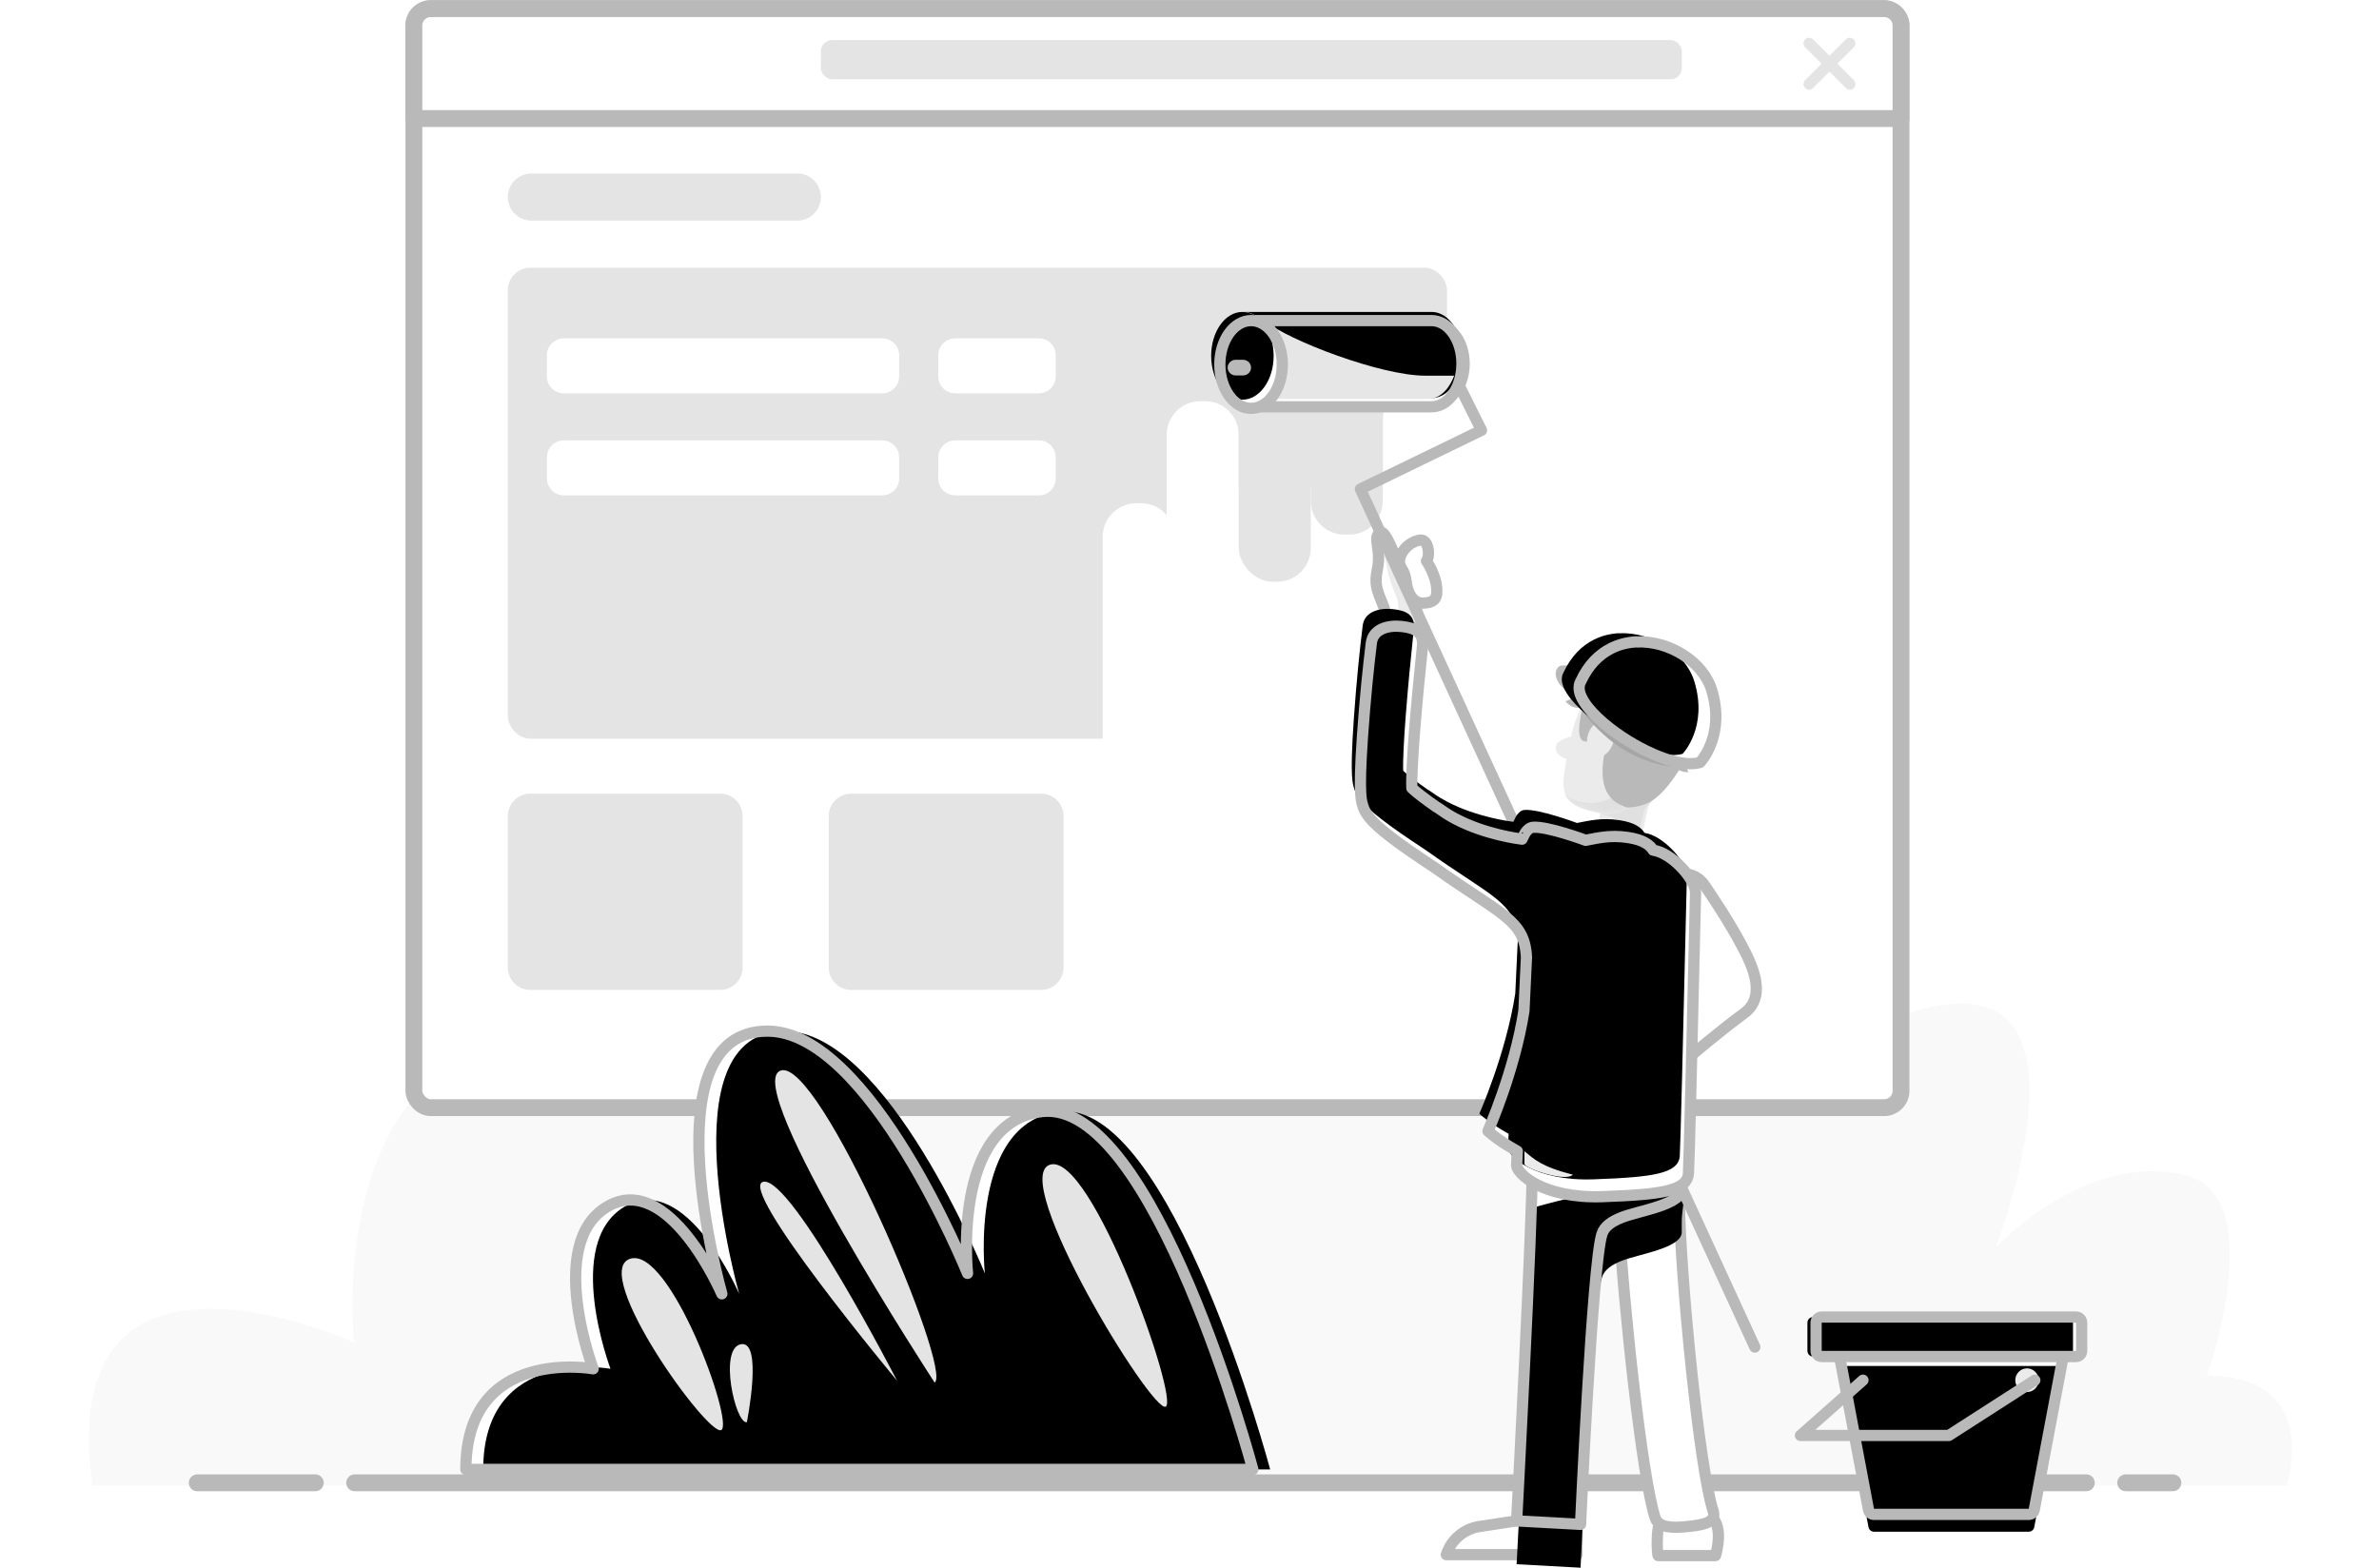<svg xmlns="http://www.w3.org/2000/svg" xmlns:xlink="http://www.w3.org/1999/xlink" width="455px" height="300px"
          viewBox="0 0 255 181" version="1.1">
          <!-- Generator: Sketch 52.6 (67491) - http://www.bohemiancoding.com/sketch -->
          <title>Group 8 Copy</title>
          <desc>Created with Sketch.</desc>
          <defs>
            <path
              d="M90.808,50.584 C90.808,50.584 79.35,7.675 66.427,9.291 C56.025,10.592 57.885,27.958 57.885,27.958 C57.885,27.958 46.589,0 34.808,0 C20.903,0 29.535,30.318 29.535,30.318 C29.535,30.318 23.403,16.05 16.302,20.266 C9.201,24.481 14.688,38.971 14.688,38.971 C14.688,38.971 0,36.317 0,50.584 L90.808,50.584 Z"
              id="path-1" />
            <filter x="-2.9%" y="-5.2%" width="105.8%" height="110.5%" filterUnits="objectBoundingBox" id="filter-2">
              <feMorphology radius="2" operator="erode" in="SourceAlpha" result="shadowSpreadInner1" />
              <feOffset dx="2" dy="0" in="shadowSpreadInner1" result="shadowOffsetInner1" />
              <feComposite in="shadowOffsetInner1" in2="SourceAlpha" operator="arithmetic" k2="-1" k3="1"
                result="shadowInnerInner1" />
              <feColorMatrix values="0 0 0 0 0.898   0 0 0 0 0.894   0 0 0 0 0.894  0 0 0 1 0"
                type="matrix" in="shadowInnerInner1" />
            </filter>
            <path
              d="M53.43,97.411 C53.348,98.018 53.307,98.394 53.3,99.194 C53.297,99.437 53.297,99.716 53.302,100.053 C53.528,102.027 48.426,102.69 46.349,103.516 C45.229,103.96 44.373,104.525 44.088,105.432 C42.979,108.981 41.624,138.927 41.624,138.927 L34.247,138.525 C34.247,138.525 36.072,104.23 36.052,97.411 C36.052,97.411 37.154,97.074 38.827,96.652 C39.134,96.574 39.463,96.492 39.805,96.411 C41.873,95.915 44.522,95.367 47.032,95.106 C49.412,94.859 51.666,94.868 53.186,95.421 C53.455,95.845 53.578,96.329 53.51,96.83 C53.48,97.052 53.453,97.241 53.43,97.411 Z"
              id="path-3" />
            <filter x="-18.9%" y="-8.3%" width="137.8%" height="116.6%" filterUnits="objectBoundingBox" id="filter-4">
              <feMorphology radius="1" operator="erode" in="SourceAlpha" result="shadowSpreadInner1" />
              <feOffset dx="0" dy="5" in="shadowSpreadInner1" result="shadowOffsetInner1" />
              <feComposite in="shadowOffsetInner1" in2="SourceAlpha" operator="arithmetic" k2="-1" k3="1"
                result="shadowInnerInner1" />
              <feColorMatrix values="0 0 0 0 0.898   0 0 0 0 0.894   0 0 0 0 0.894  0 0 0 1 0"
                type="matrix" in="shadowInnerInner1" />
            </filter>
            <path
              d="M11.472,6.853 C11.454,6.967 11.12,7.018 11.095,7.134 L10.959,8.054 L10.676,9.96 C10.593,10.409 10.574,10.91 10.514,11.416 C10.498,11.55 10.48,11.684 10.457,11.819 C10.408,12.092 10.342,12.361 10.236,12.623 C9.61,14.186 8.659,15.695 7.356,16.522 C6.461,17.095 5.399,17.343 4.163,17.071 C2.619,16.731 1.566,16.425 0.857,15.778 C0.572,15.514 0.369,15.227 0.234,14.904 C-0.155,13.986 -0.004,12.799 0.289,11.195 C0.289,11.195 0.761,8.529 0.973,7.769 C1.113,7.266 1.534,5.734 2.078,4.786 C2.356,4.296 2.667,3.963 2.987,4.004 C5.844,4.37 4.267,-0.739 7.985,0.091 C10.961,0.754 12.308,2.66 11.472,6.853"
              id="path-5" />
            <path
              d="M34.324,95.852 C32.041,94.584 30.943,93.537 30.943,93.537 C30.943,93.537 34.013,86.633 35.091,79.661 L35.383,73.495 C35.193,69.112 32.423,68.57 24.738,63.092 C22.457,61.599 20.823,60.452 19.645,59.539 C19.641,59.535 19.636,59.532 19.632,59.528 C17.174,57.621 16.706,56.742 16.462,55.879 C16.268,55.194 15.942,54.045 16.693,44.94 C17.044,40.67 17.475,37.282 17.48,37.244 C17.653,35.622 19.342,35.127 20.971,35.3 C22.6,35.47 23.552,36.015 23.38,37.636 C22.678,44.239 22.055,51.654 22.16,53.954 C22.679,54.452 23.67,55.206 24.978,56.122 C25.106,56.187 25.307,56.317 25.592,56.52 C26.112,56.893 26.664,57.227 27.23,57.522 C30.607,59.298 34.465,59.799 34.873,59.847 C34.91,59.851 35.211,58.798 35.9,58.532 C35.983,58.5 36.069,58.48 36.163,58.473 C37.83,58.36 41.997,59.898 42.212,59.978 C43.558,59.728 45.017,59.344 47.085,59.652 C48.955,59.93 49.654,60.566 50,61.115 C50.157,61.143 50.313,61.178 50.465,61.223 C52.518,61.831 54.976,64.642 54.892,66.138 C54.428,86.281 54.155,97.031 54.074,98.391 C53.952,100.43 51.053,100.859 44.16,101.104 C37.268,101.349 34.247,98.413 34.247,97.487 L34.324,95.852 Z"
              id="path-7" />
            <filter x="-5.6%" y="-3.3%" width="111.1%" height="106.5%" filterUnits="objectBoundingBox" id="filter-8">
              <feMorphology radius="1" operator="erode" in="SourceAlpha" result="shadowSpreadInner1" />
              <feOffset dx="-1" dy="-2" in="shadowSpreadInner1" result="shadowOffsetInner1" />
              <feComposite in="shadowOffsetInner1" in2="SourceAlpha" operator="arithmetic" k2="-1" k3="1"
                result="shadowInnerInner1" />
              <feColorMatrix values="0 0 0 0 0.898   0 0 0 0 0.894   0 0 0 0 0.894  0 0 0 1 0"
                type="matrix" in="shadowInnerInner1" />
            </filter>
            <path
              d="M41.457,42.383 C41.456,42.172 41.495,41.972 41.577,41.788 C41.604,41.729 41.628,41.671 41.661,41.613 L41.661,41.61 C42.524,39.747 43.758,38.529 45.154,37.829 C46.072,37.366 47.062,37.127 48.061,37.076 C48.07,37.079 48.08,37.082 48.089,37.085 C51.837,36.905 55.747,39.368 56.741,42.596 C58.386,47.926 55.405,50.996 55.405,50.996 C54.236,51.346 52.547,51.035 50.745,50.339 C48.792,49.581 46.707,48.372 45.008,47.052 C42.947,45.449 41.453,43.685 41.457,42.383 Z"
              id="path-9" />
            <filter x="-13.6%" y="-15.3%" width="127.3%" height="130.5%" filterUnits="objectBoundingBox" id="filter-10">
              <feMorphology radius="1" operator="erode" in="SourceAlpha" result="shadowSpreadInner1" />
              <feOffset dx="-2" dy="-1" in="shadowSpreadInner1" result="shadowOffsetInner1" />
              <feComposite in="shadowOffsetInner1" in2="SourceAlpha" operator="arithmetic" k2="-1" k3="1"
                result="shadowInnerInner1" />
              <feColorMatrix values="0 0 0 0 0.898   0 0 0 0 0.894   0 0 0 0 0.894  0 0 0 1 0"
                type="matrix" in="shadowInnerInner1" />
            </filter>
            <path
              d="M27.938,4.972 C27.938,5.15 27.932,5.328 27.917,5.498 C27.908,5.628 27.895,5.759 27.877,5.889 C27.856,6.054 27.828,6.215 27.794,6.372 C27.782,6.446 27.764,6.524 27.745,6.594 C27.721,6.694 27.696,6.79 27.666,6.885 C27.651,6.95 27.629,7.012 27.61,7.072 C27.583,7.155 27.556,7.233 27.528,7.307 C27.519,7.329 27.513,7.346 27.506,7.364 C27.498,7.381 27.491,7.403 27.482,7.42 C27.461,7.477 27.439,7.529 27.415,7.581 C27.4,7.624 27.381,7.664 27.36,7.703 C27.335,7.759 27.308,7.82 27.28,7.872 C27.213,8.007 27.142,8.134 27.066,8.255 C26.686,8.873 26.206,9.351 25.655,9.639 C25.275,9.834 24.865,9.947 24.439,9.947 C24.427,9.947 24.415,9.943 24.406,9.943 C24.399,9.943 24.393,9.947 24.387,9.947 L2.707,9.947 C3.132,9.947 3.542,9.834 3.919,9.639 C4.47,9.351 4.95,8.873 5.33,8.255 C5.407,8.134 5.477,8.007 5.545,7.872 C5.572,7.816 5.6,7.759 5.624,7.703 C5.646,7.664 5.664,7.624 5.68,7.581 C5.713,7.511 5.744,7.437 5.771,7.364 C5.777,7.346 5.783,7.329 5.792,7.307 C5.82,7.229 5.848,7.151 5.875,7.072 C5.893,7.012 5.915,6.95 5.93,6.885 C5.961,6.79 5.985,6.694 6.01,6.594 C6.028,6.52 6.044,6.446 6.059,6.372 C6.093,6.215 6.12,6.054 6.141,5.889 C6.156,5.763 6.172,5.628 6.181,5.498 C6.196,5.328 6.203,5.15 6.203,4.972 C6.203,4.637 6.181,4.311 6.135,3.997 C5.998,3.006 5.649,2.123 5.165,1.44 C5.07,1.309 4.975,1.187 4.871,1.07 C4.586,0.748 4.265,0.491 3.919,0.309 C3.564,0.122 3.181,0.013 2.786,0.004 C2.759,0 2.731,0 2.704,0 L24.439,0 C24.865,0 25.275,0.109 25.655,0.309 C26,0.491 26.322,0.748 26.606,1.07 C27.247,1.788 27.706,2.819 27.871,3.997 C27.917,4.311 27.938,4.637 27.938,4.972"
              id="path-11" />
            <filter x="-6.5%" y="-16.6%" width="113.1%" height="133.1%" filterUnits="objectBoundingBox" id="filter-12">
              <feMorphology radius="1" operator="erode" in="SourceAlpha" result="shadowSpreadInner1" />
              <feOffset dx="0" dy="-1" in="shadowSpreadInner1" result="shadowOffsetInner1" />
              <feComposite in="shadowOffsetInner1" in2="SourceAlpha" operator="arithmetic" k2="-1" k3="1"
                result="shadowInnerInner1" />
              <feColorMatrix values="0 0 0 0 0.922   0 0 0 0 0.922   0 0 0 0 0.922  0 0 0 1 0"
                type="matrix" in="shadowInnerInner1" />
            </filter>
            <path
              d="M0,5.064 C0,7.861 1.614,10.128 3.605,10.128 C5.596,10.128 7.21,7.861 7.21,5.064 C7.21,2.267 5.596,0 3.605,0 C1.614,0 0,2.267 0,5.064"
              id="path-13" />
            <filter x="-22.9%" y="-16.3%" width="145.7%" height="132.5%" filterUnits="objectBoundingBox" id="filter-14">
              <feMorphology radius="1" operator="erode" in="SourceAlpha" result="shadowSpreadInner1" />
              <feOffset dx="-1" dy="-1" in="shadowSpreadInner1" result="shadowOffsetInner1" />
              <feComposite in="shadowOffsetInner1" in2="SourceAlpha" operator="arithmetic" k2="-1" k3="1"
                result="shadowInnerInner1" />
              <feColorMatrix values="0 0 0 0 0.922   0 0 0 0 0.922   0 0 0 0 0.922  0 0 0 1 0"
                type="matrix" in="shadowInnerInner1" />
            </filter>
            <path
              d="M5.126,3.644 L29.702,3.644 C30.06,3.644 30.35,3.934 30.35,4.292 C30.35,4.332 30.347,4.372 30.339,4.412 L26.978,22.246 C26.92,22.552 26.653,22.774 26.341,22.774 L8.487,22.774 C8.175,22.774 7.908,22.552 7.85,22.246 L4.489,4.412 C4.423,4.06 4.654,3.721 5.006,3.655 C5.045,3.648 5.086,3.644 5.126,3.644 Z"
              id="path-15" />
            <filter x="-8.5%" y="-11.2%" width="117.1%" height="122.5%" filterUnits="objectBoundingBox" id="filter-16">
              <feMorphology radius="1" operator="erode" in="SourceAlpha" result="shadowSpreadInner1" />
              <feOffset dx="0" dy="2" in="shadowSpreadInner1" result="shadowOffsetInner1" />
              <feComposite in="shadowOffsetInner1" in2="SourceAlpha" operator="arithmetic" k2="-1" k3="1"
                result="shadowInnerInner1" />
              <feColorMatrix values="0 0 0 0 0.898   0 0 0 0 0.894   0 0 0 0 0.894  0 0 0 1 0"
                type="matrix" in="shadowInnerInner1" />
            </filter>
            <path
              d="M2.451,0 L31.801,-1.11022302e-16 C32.159,-1.7676389e-16 32.449,0.29 32.449,0.648 L32.449,3.907 C32.449,4.265 32.159,4.555 31.801,4.555 L2.451,4.555 C2.093,4.555 1.803,4.265 1.803,3.907 L1.803,0.648 C1.803,0.29 2.093,-1.56303018e-16 2.451,-2.22044605e-16 Z"
              id="path-17" />
            <filter x="-5.4%" y="-36.2%" width="110.8%" height="172.4%" filterUnits="objectBoundingBox" id="filter-18">
              <feMorphology radius="1" operator="erode" in="SourceAlpha" result="shadowSpreadInner1" />
              <feOffset dx="-1" dy="0" in="shadowSpreadInner1" result="shadowOffsetInner1" />
              <feComposite in="shadowOffsetInner1" in2="SourceAlpha" operator="arithmetic" k2="-1" k3="1"
                result="shadowInnerInner1" />
              <feColorMatrix values="0 0 0 0 0.922   0 0 0 0 0.922   0 0 0 0 0.922  0 0 0 1 0"
                type="matrix" in="shadowInnerInner1" />
            </filter>
          </defs>
          <g id="Documentación_atomic" stroke="none" stroke-width="1" fill="none" fill-rule="evenodd">
            <g id="error" transform="translate(-781, -13854)">
              <g id="Group-8-Copy" transform="translate(781, 13855)">
                <g id="Group" transform="translate(0, 76)" fill="#F9F9F9">
                  <path
                    d="M202.253,94.432 C202.253,94.432 208.162,7.823 134.727,11.458 C118.494,12.261 115.373,43.38 115.373,43.38 C115.373,43.38 116.905,0.082 91.427,9.19449434e-05 C65.948,-0.082 74.564,54.583 74.564,54.583 C74.564,54.583 56.371,36.509 42.441,45.69 C28.512,54.868 31.124,77.948 31.124,77.948 C31.124,77.948 -3.63,62.055 0.907,94.432 L202.253,94.432 Z"
                    id="Fill-8-Copy" />
                  <path
                    d="M254.093,94.432 C254.093,94.432 258.321,81.771 244.908,81.771 C244.908,81.771 252.232,61.096 242.437,58.637 C230.975,55.76 220.537,66.946 220.537,66.946 C220.537,66.946 230.968,40.079 217.588,38.867 C204.208,37.656 178.346,61.096 178.346,61.096 C178.346,61.096 194.734,30.089 174.663,32.512 C154.593,34.935 139.811,62.891 139.811,62.891 C139.811,62.891 129.499,49.844 121.738,52.887 C113.975,55.93 116.575,94.432 116.575,94.432 L254.093,94.432 Z"
                    id="Fill-9-Copy" />
                </g>
                <g id="Group-2-Copy-4" transform="translate(13, 169)" stroke="#B9B9B9"
                  stroke-linecap="round" stroke-linejoin="round" stroke-width="1.944">
                  <path d="M18.166,1.129 L217.986,1.129" id="Line-6-Copy-4" />
                  <path d="M0,1.129 L13.624,1.129" id="Line-6-Copy-5" />
                  <path d="M222.528,1.129 L227.977,1.129" id="Line-6-Copy-7" />
                </g>
                <g id="Group-6" transform="translate(38, 0)">
                  <rect id="Rectangle-6" stroke="#B9B9B9" stroke-width="1.944" fill="#FFFFFF"
                    stroke-linecap="round" stroke-linejoin="round" x="0" y="0" width="171.602" height="126.835"
                    rx="1.944" />
                  <path
                    d="M13.556,19.025 L44.247,19.025 C45.748,19.025 46.965,20.242 46.965,21.743 L46.965,21.743 C46.965,23.244 45.748,24.461 44.247,24.461 L13.556,24.461 C12.055,24.461 10.838,23.244 10.838,21.743 L10.838,21.743 C10.838,20.242 12.055,19.025 13.556,19.025 Z"
                    id="Rectangle" fill="#E5E4E4" />
                  <rect id="Rectangle-9" fill="#E5E4E4" x="10.838" y="29.897" width="108.38"
                    height="54.358" rx="2.592" />
                  <path
                    d="M17.298,38.051 L54.052,38.051 C55.126,38.051 55.996,38.921 55.996,39.995 L55.996,42.448 C55.996,43.522 55.126,44.392 54.052,44.392 L17.298,44.392 C16.224,44.392 15.354,43.522 15.354,42.448 L15.354,39.995 C15.354,38.921 16.224,38.051 17.298,38.051 Z"
                    id="Rectangle-3" fill="#FFFFFF" />
                  <path
                    d="M62.456,38.051 L72.116,38.051 C73.189,38.051 74.06,38.921 74.06,39.995 L74.06,42.448 C74.06,43.522 73.189,44.392 72.116,44.392 L62.456,44.392 C61.383,44.392 60.512,43.522 60.512,42.448 L60.512,39.995 C60.512,38.921 61.383,38.051 62.456,38.051 Z"
                    id="Rectangle-3-Copy-2" fill="#FFFFFF" />
                  <path
                    d="M13.43,90.597 L35.341,90.597 C36.773,90.597 37.933,91.757 37.933,93.189 L37.933,110.654 C37.933,112.085 36.773,113.246 35.341,113.246 L13.43,113.246 C11.998,113.246 10.838,112.085 10.838,110.654 L10.838,93.189 C10.838,91.757 11.998,90.597 13.43,90.597 Z"
                    id="Rectangle-4" fill="#E5E4E4" />
                  <path
                    d="M50.46,90.597 L72.371,90.597 C73.802,90.597 74.963,91.757 74.963,93.189 L74.963,110.654 C74.963,112.085 73.802,113.246 72.371,113.246 L50.46,113.246 C49.028,113.246 47.868,112.085 47.868,110.654 L47.868,93.189 C47.868,91.757 49.028,90.597 50.46,90.597 Z"
                    id="Rectangle-4-Copy-7" fill="#E5E4E4" />
                  <rect id="Rectangle-4-Copy-2" fill="#FFFFFF" x="93.026" y="55.264" width="27.095"
                    height="31.709" />
                  <g id="Group-2" transform="translate(79.479, 33.521)">
                    <path
                      d="M11.278,11.778 L11.815,11.778 C13.962,11.778 15.703,13.518 15.703,15.666 L15.703,48.658 C15.703,50.805 13.962,52.546 11.815,52.546 L11.278,52.546 C9.13,52.546 7.39,50.805 7.39,48.658 L7.39,15.666 C7.39,13.518 9.13,11.778 11.278,11.778 Z"
                      id="Rectangle-4-Copy" fill="#FFFFFF" />
                    <path
                      d="M3.888,23.555 L4.425,23.555 C6.573,23.555 8.313,25.296 8.313,27.443 L8.313,51.376 C8.313,53.523 6.573,55.264 4.425,55.264 L3.888,55.264 C1.741,55.264 2.62966349e-16,53.523 0,51.376 L0,27.443 C-2.62966349e-16,25.296 1.741,23.555 3.888,23.555 Z"
                      id="Rectangle-4-Copy-5" fill="#FFFFFF" />
                    <rect id="Rectangle-4-Copy-6" fill="#FFFFFF" x="32.329" y="9.966" width="8.313"
                      height="22.649" rx="3.888" />
                    <rect id="Rectangle-4-Copy-3" fill="#E5E4E4" x="15.703" y="5.436" width="8.313"
                      height="27.179" rx="3.888" />
                    <path
                      d="M27.904,0 L28.441,0 C30.589,-3.94449523e-16 32.329,1.741 32.329,3.888 L32.329,23.291 C32.329,25.438 30.589,27.179 28.441,27.179 L27.904,27.179 C25.757,27.179 24.016,25.438 24.016,23.291 L24.016,3.888 C24.016,1.741 25.757,8.38538733e-16 27.904,4.4408921e-16 Z"
                      id="Rectangle-4-Copy-4" fill="#E5E4E4" />
                  </g>
                  <path
                    d="M17.298,49.828 L54.052,49.828 C55.126,49.828 55.996,50.698 55.996,51.772 L55.996,54.226 C55.996,55.3 55.126,56.17 54.052,56.17 L17.298,56.17 C16.224,56.17 15.354,55.3 15.354,54.226 L15.354,51.772 C15.354,50.698 16.224,49.828 17.298,49.828 Z"
                    id="Rectangle-3-Copy" fill="#FFFFFF" />
                  <path
                    d="M62.456,49.828 L72.116,49.828 C73.189,49.828 74.06,50.698 74.06,51.772 L74.06,54.226 C74.06,55.3 73.189,56.17 72.116,56.17 L62.456,56.17 C61.383,56.17 60.512,55.3 60.512,54.226 L60.512,51.772 C60.512,50.698 61.383,49.828 62.456,49.828 Z"
                    id="Rectangle-3-Copy-3" fill="#FFFFFF" />
                  <path
                    d="M93.026,31.713 L93.131,31.713 C93.108,31.713 93.084,31.709 93.061,31.709 C93.049,31.709 93.038,31.713 93.026,31.713"
                    id="Fill-15" fill="#F2BE3D" />
                  <path
                    d="M1.944,0 L169.658,2.22044605e-16 C170.732,2.48198433e-17 171.602,0.87 171.602,1.944 L171.602,12.684 L0,12.684 L0,1.944 C-1.31483174e-16,0.87 0.87,8.63358576e-16 1.944,6.66133815e-16 Z"
                    id="Rectangle-6" stroke="#B9B9B9" stroke-width="1.944" fill="#FFFFFF" stroke-linecap="round"
                    stroke-linejoin="round" />
                  <rect id="Rectangle-10" fill="#E5E4E4" x="46.965" y="3.624" width="99.348"
                    height="4.53" rx="1.296" />
                </g>
                <g id="Group-4" transform="translate(44, 118)">
                  <g id="Fill-48-Copy" stroke-linecap="round" stroke-linejoin="round">
                    <use fill="#FFFFFF" fill-rule="evenodd" xlink:href="#path-1" />
                    <use fill="black" fill-opacity="1" filter="url(#filter-2)" xlink:href="#path-1" />
                    <use stroke="#B9B9B9" stroke-width="1.296" xlink:href="#path-1" />
                  </g>
                  <path
                    d="M38.56,3.64 C33.825,4.791 51.833,41.548 51.833,41.548 C54.115,40.344 43.177,2.518 38.56,3.64 Z"
                    id="Fill-51-Copy" fill="#E5E4E4"
                    transform="translate(44.954, 22.582) rotate(-7) translate(-44.954, -22.582) " />
                  <path
                    d="M47.647,41.548 C47.647,41.548 39.81,16.339 36.468,16.262 C33.126,16.187 47.647,41.548 47.647,41.548"
                    id="Fill-52-Copy" fill="#E5E4E4"
                    transform="translate(41.808, 28.905) rotate(-10) translate(-41.808, -28.905) " />
                  <path
                    d="M18.923,26.283 C14.333,27.871 27.937,46.837 29.467,46.043 C30.997,45.249 23.514,24.695 18.923,26.283 Z"
                    id="Fill-53-Copy-2" fill="#E5E4E4" />
                  <path
                    d="M67.395,15.417 C62.62,16.973 79.159,44.119 80.751,43.341 C82.343,42.563 72.17,13.861 67.395,15.417 Z"
                    id="Fill-53-Copy-3" fill="#E5E4E4" />
                  <path
                    d="M32.002,45.164 C30.691,45.179 29.516,36.389 32.13,36.136 C34.744,35.883 32.031,45.164 32.031,45.164 L32.002,45.164 Z"
                    id="Fill-54-Copy-2" fill="#E5E4E4"
                    transform="translate(31.918, 40.648) rotate(-5) translate(-31.918, -40.648) " />
                </g>
                <g id="Group-7" transform="translate(131, 36)">
                  <path
                    d="M29.947,139.176 L41.214,137.453 L41.214,142.423 L26.136,142.423 L26.136,142.423 C26.688,140.706 28.164,139.448 29.947,139.176 Z"
                    id="Rectangle-31-Copy-4" stroke="#B9B9B9" stroke-width="1.296" fill="#FFFFFF"
                    stroke-linecap="round" stroke-linejoin="round" />
                  <path
                    d="M52.946,136.605 C55.114,136.255 54.596,137.635 55.571,137.646 C56.473,137.656 56.437,137.185 57.196,138.649 C57.956,140.113 57.196,142.528 57.196,142.528 C57.196,142.528 50.58,142.528 50.58,142.528 C50.474,142.538 50.153,137.851 51.501,137.851 C52.013,137.851 51.927,136.77 52.946,136.605 Z"
                    id="Fill-55" stroke="#B9B9B9" stroke-width="1.296" fill="#FFFFFF" stroke-linecap="round"
                    stroke-linejoin="round" />
                  <path
                    d="M54.007,139.173 C52.438,139.344 50.637,139.384 50.235,138.175 C48.723,133.646 46.569,113.367 46.069,104.177 C45.905,101.165 45.92,98.465 46.192,96.44 C46.251,96.001 46.45,95.597 46.751,95.252 C47.449,94.447 48.707,93.956 50.067,94.061 C51.344,94.159 52.392,94.754 52.905,95.567 L52.907,95.567 C53.175,95.991 53.298,96.475 53.229,96.976 C53.06,98.226 52.999,99.79 53.019,101.557 C53.127,110.466 55.365,132.7 56.916,137.348 C57.393,138.774 55.577,139.001 54.007,139.173"
                    id="Fill-61" stroke="#B9B9B9" stroke-width="1.296" fill="#FFFFFF" stroke-linecap="round"
                    stroke-linejoin="round" />
                  <g id="Fill-65" stroke-linecap="round" stroke-linejoin="round">
                    <use fill="#FFFFFF" fill-rule="evenodd" xlink:href="#path-3" />
                    <use fill="black" fill-opacity="1" filter="url(#filter-4)" xlink:href="#path-3" />
                    <use stroke="#B9B9B9" stroke-width="1.296" xlink:href="#path-3" />
                  </g>
                  <path
                    d="M53.239,85.063 C52.707,85.456 52.088,85.648 51.473,85.648 C50.567,85.65 49.674,85.238 49.094,84.46 C48.117,83.153 48.396,81.303 49.711,80.329 C49.854,80.222 50.982,77.938 53.733,76.118 C53.203,74.67 53.725,72.062 51.445,68.182 C50.619,66.778 51.099,64.97 52.511,64.144 C53.481,63.577 54.64,63.621 55.538,64.16 C55.95,64.403 56.308,64.751 56.567,65.194 C57.493,66.773 59.227,69.826 60.424,72.546 C60.729,73.241 61.154,74.205 61.435,75.24 C61.49,75.441 61.526,75.587 61.558,75.734 C61.929,77.443 61.817,79.243 60.121,80.304 C57.259,82.092 53.28,85.033 53.239,85.063 Z"
                    id="Fill-51" stroke="#B9B9B9" stroke-width="1.296" fill="#FFFFFF" stroke-linecap="round"
                    stroke-linejoin="round"
                    transform="translate(55.121, 74.693) rotate(-4) translate(-55.121, -74.693) " />
                  <path
                    d="M54.083,52.127 C54.083,52.127 53.387,52.159 52.841,51.805 C52.634,51.673 52.449,51.485 52.332,51.219 C52.323,51.196 52.314,51.174 52.307,51.153 C52.04,50.37 53.341,49.895 53.738,49.77 C53.809,49.747 53.85,49.736 53.85,49.736 C53.823,50.133 53.813,50.477 53.82,50.772 C53.829,51.496 53.928,51.927 54.083,52.127"
                    id="Fill-3" fill="#B9B9B9" />
                  <path
                    d="M39.93,43.428 C39.93,43.428 40.111,44.092 40.616,44.492 C40.806,44.646 41.042,44.76 41.332,44.785 C41.356,44.786 41.381,44.788 41.402,44.788 C42.233,44.791 42.291,43.417 42.289,43.004 C42.29,42.931 42.288,42.888 42.288,42.888 C41.916,43.04 41.591,43.157 41.307,43.245 C40.611,43.465 40.168,43.51 39.93,43.428"
                    id="Fill-5" fill="#B9B9B9"
                    transform="translate(41.11, 43.838) rotate(-23) translate(-41.11, -43.838) " />
                  <path
                    d="M23.371,37.206 C23.364,37.319 23.351,37.431 23.335,37.537 C22.974,39.794 18.561,38.196 18.669,37.989 C18.778,37.782 18.801,36.638 18.801,36.638 C18.933,35.339 19.417,34.286 18.931,33.089 C18.073,30.982 17.815,30.415 18.196,28.598 C18.662,26.369 17.548,24.954 18.539,24.436 C18.824,24.287 19.255,24.986 19.704,25.96 C20.501,27.692 21.357,30.296 21.555,30.578 C21.854,30.996 23.527,34.885 23.371,37.206"
                    id="Fill-7" stroke="#B9B9B9" stroke-width="1.296" fill="#FFFFFF" stroke-linecap="round"
                    stroke-linejoin="round" />
                  <path
                    d="M22.921,37.471 C21.538,37.453 19.761,37.194 19.761,37.194 C19.761,37.194 20.438,35.053 20.559,33.711 C20.681,32.367 20.502,32.25 19.932,30.775 C19.362,29.299 19.19,28.05 18.926,26.631 C18.926,26.631 19.053,26.472 19.254,26.225 C20.051,27.957 20.906,30.561 21.105,30.843 C21.404,31.261 23.076,35.15 22.921,37.471"
                    id="Fill-9" fill="#EBEBEB" />
                  <path
                    d="M18.186,35.093 C19.508,34.187 22.151,34.017 22.945,35.203 L22.855,36.552 C22.741,37.12 18.025,37.044 18.025,37.044 L18.186,35.093 Z"
                    id="Fill-11" fill="#B9B9B9" />
                  <path
                    d="M23.03,25.338 C21.621,25.637 20.752,26.864 20.729,27.747 C20.706,28.63 21.334,28.631 21.505,30.135 C21.676,31.639 22.418,32.66 23.502,32.604 C24.586,32.547 25.039,32.208 25.042,31.241 C25.046,29.438 23.844,27.747 23.844,27.747 C24.3,27.154 24.098,25.111 23.03,25.338"
                    id="Fill-21" stroke="#B9B9B9" stroke-width="1.296" fill="#FFFFFF" stroke-linecap="round"
                    stroke-linejoin="round" />
                  <polyline id="Line" stroke="#B9B9B9" stroke-width="1.296" stroke-linecap="round"
                    stroke-linejoin="round"
                    points="25.685 3.617 30.191 12.66 16.222 19.442 61.734 118.463" />
                  <path
                    d="M40.739,47.928 C39.104,48.422 38.606,48.761 38.789,49.624 C38.878,50.046 39.781,50.733 40.352,50.582 C42.373,50.046 40.739,47.928 40.739,47.928"
                    id="Fill-23" fill="#EBEBEB" />
                  <path
                    d="M43.278,59.614 C43.278,59.614 42.963,60.808 44.935,61.243 C46.908,61.678 48.405,60.744 48.405,60.744 L49.736,54.766 L44.672,53.353 L43.278,59.614 Z"
                    id="Fill-27" fill="#EBEBEB" />
                  <path
                    d="M44.16,56.983 C48.915,58.032 47.828,61.575 48.033,60.655 C48.238,59.736 49.846,52.692 49.846,52.692 L44.47,51.545 L44.16,56.983 Z"
                    id="Fill-29" fill="#E0E0E0" />
                  <path
                    d="M40.635,49.417 C40.374,50.592 40.8,53.526 41.258,54.477 C41.454,54.882 41.655,55.75 42.461,56.202 C42.951,56.476 43.517,56.732 44.16,56.971 C44.449,57.049 44.704,57.112 44.924,57.161 C48.854,58.027 51.427,54.176 52.066,51.306 L51.693,47.275 C52.393,44.134 51.107,41.481 48.053,40.832 C44.997,40.183 42.911,41.849 42.211,44.991 L40.635,49.417 Z"
                    id="Fill-33" fill="#E0E0E0" />
                  <g id="Fill-37" transform="translate(39.654, 39.789)">
                    <mask id="mask-6" fill="white">
                      <use xlink:href="#path-5" />
                    </mask>
                    <use id="Mask" fill="#EBEBEB" xlink:href="#path-5" />
                    <path
                      d="M9.914,12.414 C8.863,17.22 6.902,17.595 3.892,16.928 C2.36,16.589 1.322,16.208 0.619,15.561 C0.335,15.298 0.134,15.011 0,14.689 C0.606,15.802 5.975,17.375 6.96,12.866 C7.296,11.33 8.58,11.596 9.914,12.414"
                      fill="#E0E0E0" mask="url(#mask-6)" />
                  </g>
                  <path
                    d="M48.956,54.517 C49.296,54.099 49.108,55.622 49.151,55.444 C49.909,52.326 49.568,55.021 50.553,51.601 C51.392,48.685 53.096,51.582 53.563,50.183 C55.855,43.325 54.142,41.263 48.002,39.959 C44.584,39.232 42.963,40.96 42.388,42.81 C41.718,44.965 40.846,48.287 42.073,48.557 C42.456,48.642 43.221,48.704 43.221,48.704 L48.956,54.517 Z"
                    id="Fill-39" fill="#B9B9B9" />
                  <path
                    d="M50.045,51.769 C50.345,51.392 50.214,52.753 50.249,52.594 C50.86,49.802 50.901,53.536 51.928,50.536 C52.865,47.799 53.734,50.809 54.328,49.637 C57.617,43.15 53.32,39.214 48.811,38.911 C45.178,38.666 44.008,40.213 43.058,41.045 C42.182,41.813 42.188,40.859 42.747,41.784 C43.981,43.825 43.629,46.334 43.629,46.334 L50.045,51.769 Z"
                    id="Fill-41" fill="#8E3925" />
                  <path
                    d="M53.414,41.873 C51.307,41.409 49.713,41.608 48.402,41.912 C45.563,42.571 44.903,41.798 44.366,42.875 C43.522,44.568 45.492,46.568 46.362,46.73 C48.021,47.039 48.497,44.737 49.119,44.473 C49.742,44.21 53.414,41.873 53.414,41.873"
                    id="Fill-43" fill="#8E3925" />
                  <path
                    d="M53.882,49.353 C53.83,49.609 53.773,49.866 53.709,50.12 C53.6,50.545 53.467,50.963 53.285,51.349 C53.251,51.428 53.212,51.505 53.17,51.58 C53.12,51.674 53.066,51.764 53.009,51.853 C52.942,51.955 52.876,52.057 52.812,52.155 C50.798,55.2 49.349,56.112 47.051,56.192 C46.875,56.199 46.722,56.094 46.57,56.037 C45.894,55.781 45.39,55.411 45.025,54.961 C43.772,53.424 44.123,50.958 44.577,48.933 C44.625,48.724 44.673,48.522 44.721,48.324 C44.835,47.847 44.947,47.407 45.031,47.023 L50.14,47.743 L50.439,47.786 C50.439,47.786 50.505,48.197 50.572,48.831 C50.814,48.908 51.087,48.976 51.37,49.033 C52.543,49.271 53.882,49.353 53.882,49.353"
                    id="Fill-45" fill="#B9B9B9" />
                  <path
                    d="M42.486,47.775 C42.142,48.927 42.516,50.065 43.322,50.315 C44.127,50.566 45.06,49.836 45.404,48.683 C45.748,47.531 45.493,46.518 44.712,46.195 C43.931,45.871 42.83,46.622 42.486,47.775"
                    id="Fill-47" fill="#EBEBEB" />
                  <g id="Combined-Shape" stroke-linecap="round" stroke-linejoin="round">
                    <use fill="#FFFFFF" fill-rule="evenodd" xlink:href="#path-7" />
                    <use fill="black" fill-opacity="1" filter="url(#filter-8)" xlink:href="#path-7" />
                    <use stroke="#B9B9B9" stroke-width="1.296" xlink:href="#path-7" />
                  </g>
                  <path
                    d="M53.911,51.056 C53.751,51.152 53.582,51.227 53.404,51.283 C53.085,51.388 52.745,51.431 52.398,51.438 C51.453,51.452 50.474,51.172 49.82,50.97 C49.486,50.866 49.19,50.766 48.971,50.682 C47.323,50.05 45.95,49.176 44.841,48.259 C43.081,46.808 41.977,45.312 41.457,44.476 C41.733,43.997 42.041,43.67 42.358,43.711 C45.19,44.07 43.627,39.065 47.312,39.878 C50.262,40.528 51.597,42.394 50.769,46.502 C50.75,46.613 50.419,46.663 50.394,46.776 L50.26,47.678 L50.559,47.721 C50.559,47.721 50.625,48.132 50.691,48.765 C50.933,48.843 51.207,48.911 51.49,48.967 C52.662,49.206 54.002,49.287 54.002,49.287 C53.949,49.544 53.892,49.801 53.829,50.055 C53.899,50.032 53.94,50.021 53.94,50.021 C53.913,50.418 53.904,50.761 53.911,51.056 Z"
                    id="Fill-87" fill="#A6A6A6" />
                  <path
                    d="M40.875,43.27 C38.64,42.164 38.35,40.431 39.176,39.897 C39.916,39.419 44.86,40.489 48.689,43.966 C50.278,45.409 49.367,43.098 51.444,45.033 C56.206,49.466 40.875,43.27 40.875,43.27"
                    id="Fill-89" fill="#B9B9B9" />
                  <g id="Combined-Shape" stroke-linecap="round" stroke-linejoin="round">
                    <use fill="#FFFFFF" fill-rule="evenodd" xlink:href="#path-9" />
                    <use fill="black" fill-opacity="1" filter="url(#filter-10)" xlink:href="#path-9" />
                    <use stroke="#B9B9B9" stroke-width="1.296" xlink:href="#path-9" />
                  </g>
                  <path
                    d="M35.148,97.331 L35.148,95.855 C36.23,96.76 37.131,97.664 40.736,98.568 C39.834,99.472 35.148,97.804 35.148,97.331 Z"
                    id="Fill-71" fill="#EBEBEB" />
                  <g id="Group-3">
                    <path
                      d="M28.839,4.972 C28.839,7.111 27.862,8.938 26.488,9.639 C26.097,9.834 25.674,9.947 25.236,9.947 C23.244,9.947 21.63,7.72 21.63,4.972 C21.63,4.637 21.651,4.311 21.699,3.997 C21.752,3.623 21.838,3.267 21.948,2.927 C22.188,2.196 22.55,1.562 23.001,1.07 C23.613,0.4 24.391,0 25.236,0 C25.674,0 26.097,0.109 26.488,0.309 C26.844,0.491 27.175,0.748 27.468,1.07 C27.919,1.562 28.282,2.196 28.521,2.927 C28.631,3.267 28.717,3.623 28.77,3.997 C28.817,4.311 28.839,4.637 28.839,4.972"
                      id="Fill-3" fill="#B9B9B9" />
                    <g id="Fill-5" stroke-linecap="round" stroke-linejoin="round">
                      <use fill="#FFFFFF" fill-rule="evenodd" xlink:href="#path-11" />
                      <use fill="black" fill-opacity="1" filter="url(#filter-12)" xlink:href="#path-11" />
                      <use stroke="#B9B9B9" stroke-width="1.296" xlink:href="#path-11" />
                    </g>
                    <path
                      d="M27.037,6.357 C27.016,6.417 26.995,6.472 26.971,6.528 C26.956,6.574 26.937,6.616 26.917,6.657 C26.893,6.717 26.865,6.782 26.838,6.838 C26.772,6.981 26.703,7.115 26.628,7.244 C26.255,7.901 25.783,8.41 25.242,8.715 C24.869,8.923 24.466,9.043 24.048,9.043 C24.036,9.043 24.024,9.039 24.015,9.039 C24.009,9.039 24.003,9.043 23.997,9.043 L2.704,9.043 C3.121,9.043 3.525,8.923 3.894,8.715 C4.435,8.41 4.908,7.901 5.28,7.244 C5.356,7.115 5.425,6.981 5.491,6.838 C5.518,6.778 5.545,6.717 5.569,6.657 C5.59,6.616 5.608,6.574 5.623,6.528 C5.656,6.454 5.686,6.375 5.713,6.297 C5.719,6.278 5.725,6.26 5.734,6.237 C5.761,6.153 5.788,6.07 5.815,5.987 C5.833,5.923 5.854,5.858 5.87,5.788 C5.9,5.687 5.924,5.585 5.948,5.479 C5.966,5.4 5.981,5.321 5.996,5.243 C6.029,5.076 6.056,4.905 6.077,4.729 C6.092,4.596 6.107,4.452 6.116,4.314 C6.131,4.133 6.137,3.944 6.137,3.754 C6.137,3.398 6.116,3.051 6.071,2.718 C5.936,1.665 5.593,0.726 5.118,0 C7.941,2.298 18.576,6.357 23.699,6.357 L27.037,6.357 Z"
                      id="Fill-7" fill="#E6E6E6" />
                    <g id="Fill-9" stroke-linecap="round" stroke-linejoin="round">
                      <use fill="#FFFFFF" fill-rule="evenodd" xlink:href="#path-13" />
                      <use fill="black" fill-opacity="1" filter="url(#filter-14)" xlink:href="#path-13" />
                      <use stroke="#B9B9B9" stroke-width="1.296" xlink:href="#path-13" />
                    </g>
                    <path
                      d="M2.679,6.33 L1.827,6.33 C1.316,6.33 0.901,5.925 0.901,5.426 C0.901,4.926 1.316,4.521 1.827,4.521 L2.679,4.521 C3.191,4.521 3.605,4.926 3.605,5.426 C3.605,5.925 3.191,6.33 2.679,6.33"
                      id="Fill-13" fill="#B9B9B9" />
                  </g>
                </g>
                <g id="Group-5" transform="translate(198, 151)">
                  <g id="Rectangle" stroke-linecap="round" stroke-linejoin="round">
                    <use fill="#FFFFFF" fill-rule="evenodd" xlink:href="#path-15" />
                    <use fill="black" fill-opacity="1" filter="url(#filter-16)" xlink:href="#path-15" />
                    <use stroke="#B9B9B9" stroke-width="1.296" xlink:href="#path-15" />
                  </g>
                  <g id="Rectangle-7" stroke-linecap="round" stroke-linejoin="round">
                    <use fill="#FFFFFF" fill-rule="evenodd" xlink:href="#path-17" />
                    <use fill="black" fill-opacity="1" filter="url(#filter-18)" xlink:href="#path-17" />
                    <use stroke="#B9B9B9" stroke-width="1.296" xlink:href="#path-17" />
                  </g>
                  <ellipse id="Oval-10" fill="#EBEBEB" cx="26.14" cy="7.288" rx="1.352" ry="1.366" />
                  <polyline id="Path-7" stroke="#B9B9B9" stroke-width="1.296" stroke-linecap="round"
                    stroke-linejoin="round"
                    points="7.211 7.288 0 13.664 17.126 13.664 27.041 7.288" />
                </g>
                <g id="Group-13" transform="translate(199, 4)" stroke="#E5E4E4" stroke-linecap="round"
                  stroke-linejoin="round" stroke-width="1.296">
                  <path d="M0,4.703 L4.693,0" id="Line-10" />
                  <path d="M0,4.703 L4.693,0" id="Line-10"
                    transform="translate(2.347, 2.352) scale(-1, 1) translate(-2.347, -2.352) " />
                </g>
              </g>
            </g>
          </g>
        </svg>